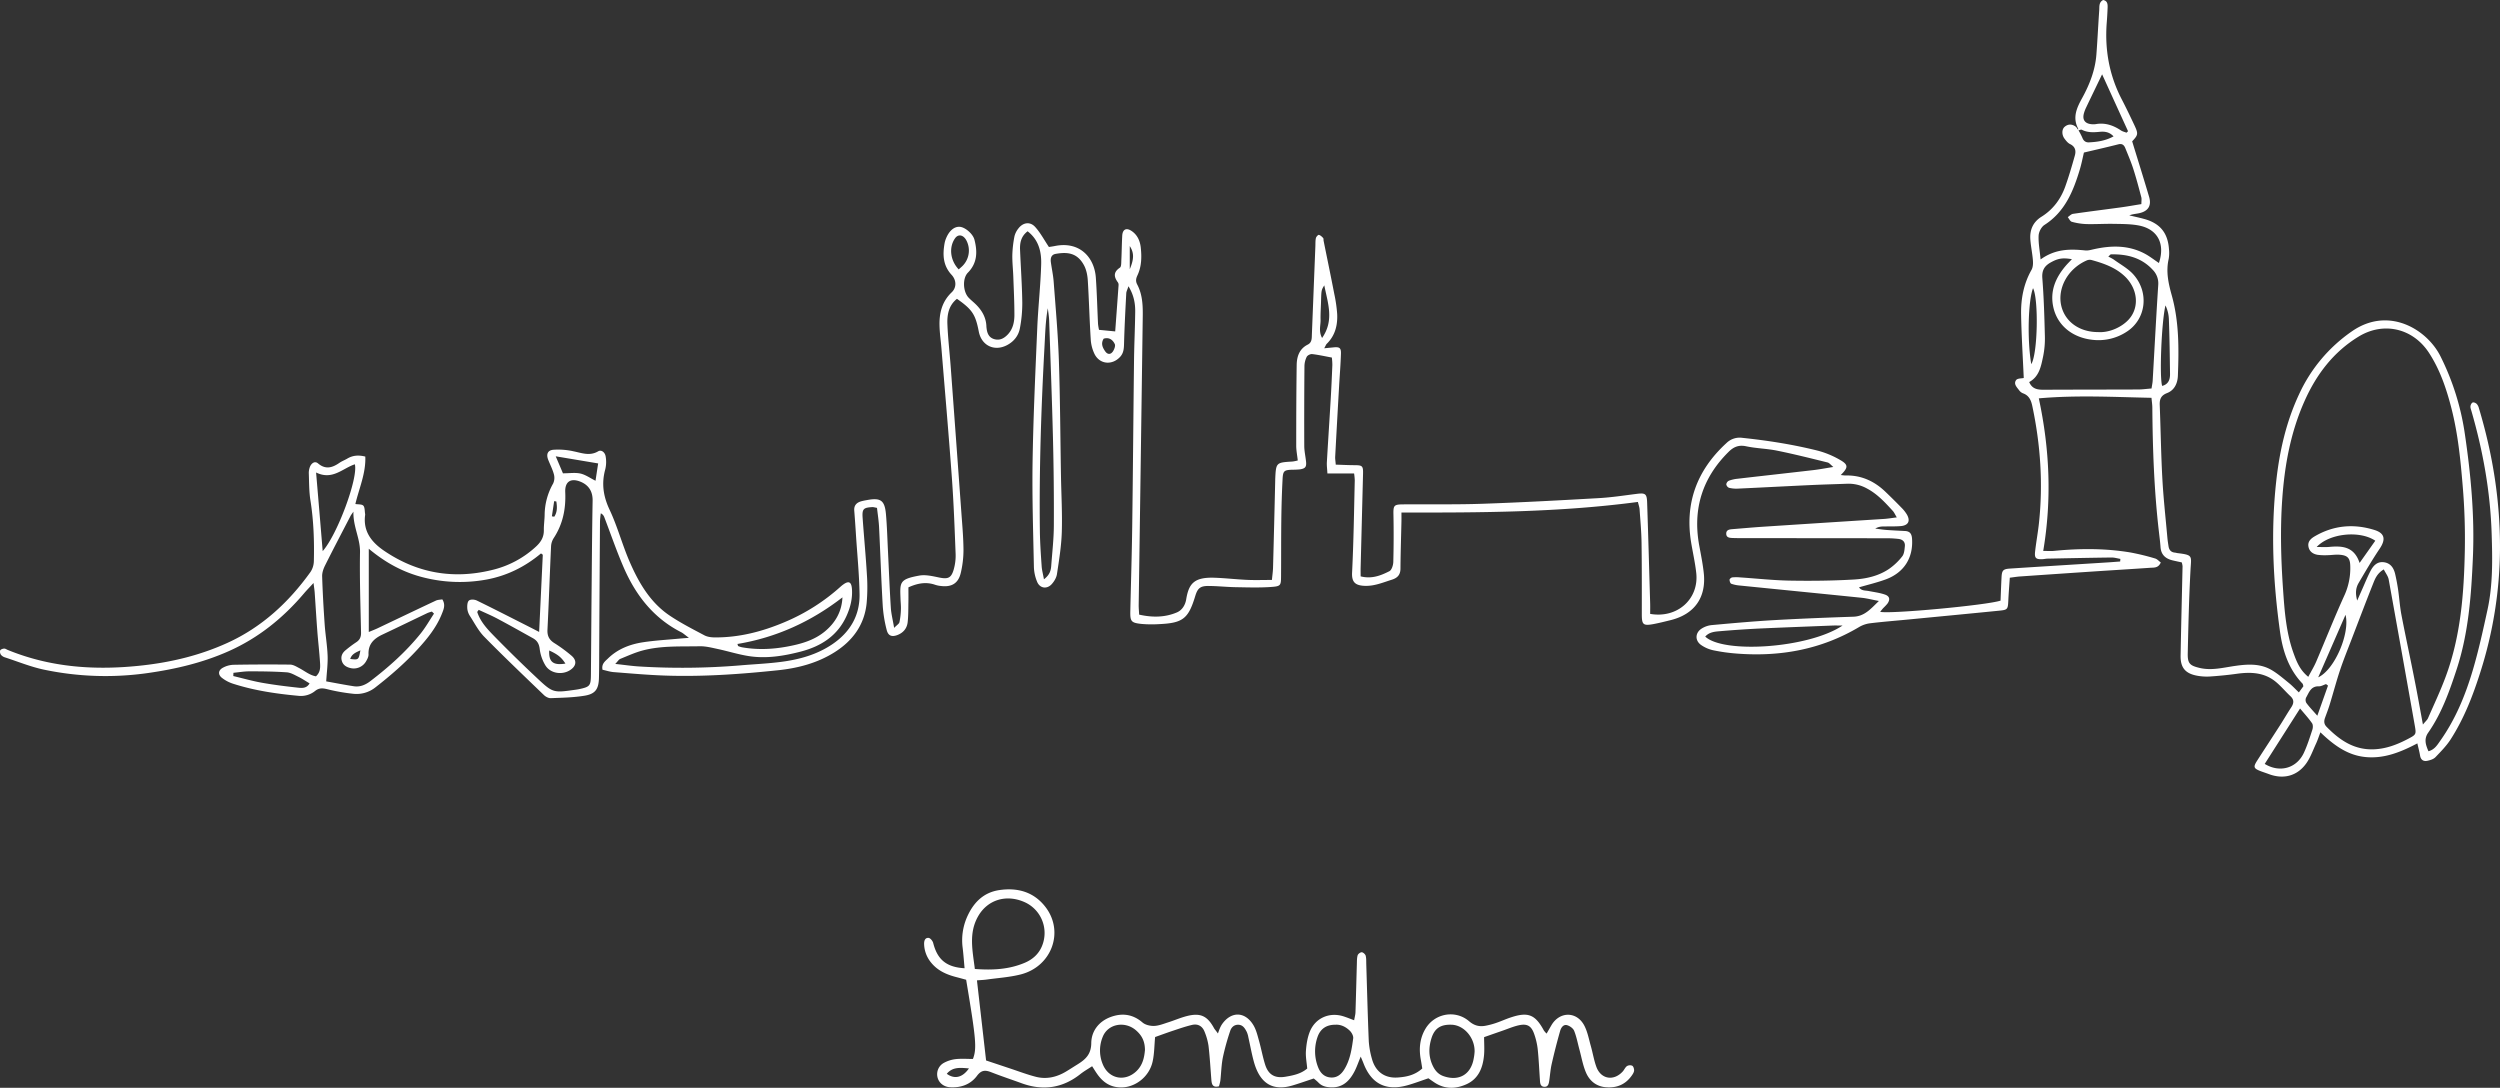 <?xml version="1.0" encoding="UTF-8"?> <svg xmlns="http://www.w3.org/2000/svg" width="524" height="228" fill="none" viewBox="0 0 524 228"><rect x="0" y="0" width="524" height="228" fill="#333333" stroke="none"/> <g fill="#fff" clip-path="url(#a)"> <path d="M435.552 27.349c0-.138.07-.303.017-.413-1.223-2.337-.255-4.378.853-6.39 1.568-2.854 2.734-5.85 2.983-9.127.234-3.091.378-6.171.594-9.255.053-.785-.107-1.692.822-2.162.917.175.958.882.936 1.577a76.319 76.319 0 0 1-.194 3.298c-.411 5.607.551 10.935 3.156 15.946.917 1.764 1.774 3.562 2.623 5.359.88 1.87.823 2.094-.44 3.442 1.203 3.935 2.414 7.782 3.553 11.648.549 1.87-.226 3.037-2.167 3.432-.652.132-1.324.173-1.99.437 1.053.252 2.113.474 3.156.76 3.289.912 4.934 2.924 5.162 6.337.077.687.055 1.381-.066 2.061-.604 2.643-.045 5.116.668 7.674 1.523 5.483 1.484 11.131 1.266 16.775-.061 1.6-.725 3.04-2.261 3.636-1.289.499-1.591 1.288-1.544 2.517.206 5.153.267 10.306.551 15.447.224 4.112.685 8.212 1.049 12.317.055.619.152 1.225.246 1.835.117.765.52 1.249 1.33 1.327.206.019.412.089.607.112 3.244.387 2.827.591 2.672 3.467-.312 5.827-.454 11.664-.581 17.5-.048 2.15.411 2.597 2.499 3.092 2.486.591 4.908-.062 7.338-.413 2.687-.387 5.359-.569 7.795.885 1.279.762 2.424 1.758 3.588 2.7.684.552 1.285 1.208 2.07 1.956l.952-1.295c-.095-.292-.101-.455-.183-.542-2.942-3.067-4.178-6.93-4.729-10.97-1.453-10.438-1.944-20.911-.787-31.431.695-6.333 2.083-12.457 4.784-18.234a32.442 32.442 0 0 1 11.081-13.209c7.651-5.316 15.692-.455 18.551 5.211a53.398 53.398 0 0 1 5.14 16.428c1.25 8.503 2.039 17.074 1.671 25.667-.341 7.948-.904 15.915-3.415 23.564-1.517 4.63-3.145 9.22-5.961 13.26-.928 1.329-.521 2.552.059 3.885 1.271-.329 1.85-1.309 2.455-2.172 3.217-4.525 5.3-9.61 6.856-14.884 1.219-4.135 2.14-8.363 3.059-12.574 1.147-5.262 1.044-10.574.876-15.954-.276-8.799-1.807-17.314-4.237-25.716-.095-.328-.239-.678-.206-.998.033-.32.234-.705.465-.795.23-.091.645.1.853.3.223.257.379.564.454.895 2.911 9.661 4.48 19.541 4.416 29.633a86.602 86.602 0 0 1-4.126 25.724c-1.562 4.926-3.419 9.702-6.215 14.053-.875 1.363-2.055 2.552-3.178 3.725-.388.412-1.05.618-1.626.75-.857.207-1.451-.138-1.61-1.102-.129-.788-.343-1.561-.565-2.534-3.52 1.855-6.93 3.212-10.748 2.876-3.817-.336-6.712-2.449-9.57-5.195-.38.994-.6 1.693-.908 2.354-.662 1.421-1.186 2.952-2.091 4.203-1.908 2.639-4.79 3.346-7.837 2.191-.514-.193-1.028-.36-1.55-.55-1.644-.618-1.749-.897-.834-2.323 1.554-2.422 3.135-4.823 4.689-7.245.822-1.27 1.566-2.577 2.399-3.836.565-.856.676-1.589-.15-2.362-1.001-.934-1.885-2-2.919-2.886-2.441-2.107-5.331-2.23-8.349-1.81-1.828.256-3.67.433-5.509.561-.89.06-1.784.014-2.663-.138-2.561-.435-3.628-1.676-3.583-4.23.111-6.248.275-12.493.411-18.741a4.427 4.427 0 0 0-.171-.804c-.585-.125-1.233-.259-1.879-.412-1.48-.344-2.448-1.148-2.567-2.781-.085-1.164-.237-2.323-.37-3.483-.979-8.542-1.279-17.12-1.349-25.714 0-.66-.109-1.32-.177-2.105-7.886-.162-15.585-.593-23.617.112 2.288 10.679 2.734 21.231.925 31.98.956 0 1.62.056 2.274-.01 5.345-.526 10.678-.553 15.984.329 1.75.326 3.481.747 5.185 1.262.454.128.822.567 1.198.839-.512 1.199-1.422 1.059-2.21 1.113-4.031.278-8.067.519-12.098.787-5.06.337-10.117.68-15.172 1.031-.666.047-1.328.159-2.167.264-.111 1.676-.24 3.234-.312 4.796-.083 1.785-.14 1.938-1.797 2.103-6.472.647-12.952 1.261-19.423 1.886-2.593.249-5.189.451-7.771.769a6.037 6.037 0 0 0-2.295.793c-7.941 4.716-16.557 6.264-25.656 5.551a37.718 37.718 0 0 1-4.872-.682 7.06 7.06 0 0 1-2.603-1.132c-1.299-.936-1.217-2.558.132-3.417a4.88 4.88 0 0 1 2.09-.734c4.293-.39 8.59-.777 12.892-1.031 5.607-.319 11.221-.542 16.833-.729 2.313-.079 3.575-1.577 5.345-3.298-1.517-.287-2.559-.563-3.62-.67-8.515-.872-17.034-1.709-25.551-2.569a6.937 6.937 0 0 1-1.773-.369c-.205-.08-.363-.554-.357-.845 0-.175.349-.459.567-.488a8.395 8.395 0 0 1 1.632 0c3.495.231 6.968.618 10.456.676 4.445.078 8.904.029 13.34-.227 2.582-.146 5.187-.719 7.401-2.205a12.739 12.739 0 0 0 2.8-2.655c.411-.526.473-1.396.547-2.125.091-.897-.456-1.423-1.318-1.526a20.96 20.96 0 0 0-2.467-.14c-9.867-.015-19.735-.023-29.603-.023-.892 0-1.783 0-2.673-.031-.616-.024-1.361-.045-1.379-.882-.019-.837.672-.923 1.316-.975 2.185-.175 4.368-.375 6.555-.517 8.409-.55 16.818-1.092 25.229-1.626.802-.054 1.6-.192 2.648-.32-.362-.598-.536-1.03-.822-1.344-1.618-1.77-3.232-3.541-5.395-4.693a7.955 7.955 0 0 0-4.13-1.021c-2.532.099-5.067.161-7.606.279-5.14.239-10.265.513-15.398.75a6.245 6.245 0 0 1-1.817-.175.976.976 0 0 1-.57-.73 1 1 0 0 1 .537-.75 7.31 7.31 0 0 1 1.786-.412c5.308-.619 10.618-1.198 15.926-1.816 1.287-.15 2.564-.398 4.188-.656-.547-.443-.837-.857-1.205-.946-3.515-.868-7.03-1.754-10.579-2.474-2.14-.436-4.366-.463-6.502-.92-1.554-.333-2.632.145-3.67 1.176-5.482 5.434-7.538 11.948-6.167 19.543.36 1.956.762 3.916.97 5.887.526 4.969-1.825 8.57-6.969 9.842-1.195.295-2.391.596-3.602.825-2.132.387-2.417.119-2.42-2.022 0-5.015.017-10.03-.055-15.048-.033-2.331-.251-4.662-.411-6.989-.033-.466-.206-.92-.354-1.544-16.43 2.183-32.899 2.257-49.559 2.212 0 .781.01 1.306 0 1.832-.07 3.298-.185 6.596-.206 9.894 0 1.334-.629 1.991-1.817 2.364-1.889.59-3.7 1.387-5.769 1.28-1.899-.097-2.654-.777-2.555-2.774.319-6.448.411-12.908.561-19.361a13.16 13.16 0 0 0-.137-1.416h-5.594c-.05-.942-.154-1.662-.115-2.373.252-4.388.546-8.775.803-13.165.142-2.4.249-4.8.346-7.204a13.028 13.028 0 0 0-.105-1.554c-1.462-.27-2.786-.571-4.128-.726-.366-.043-.977.258-1.137.573a4.561 4.561 0 0 0-.477 1.958c-.048 5.563-.061 11.128-.039 16.696 0 1.09.255 2.18.37 3.27.121 1.14-.132 1.49-1.273 1.663-.546.056-1.095.081-1.644.076-1.645.066-1.906.229-1.996 1.903a208.445 208.445 0 0 0-.268 8.657c-.051 3.916-.024 7.833-.053 11.749-.014 1.884-.051 2.109-1.875 2.251-2.512.194-5.049.105-7.574.062-1.916-.031-3.827-.243-5.741-.256-1.75-.014-2.299.476-2.8 2.127-1.439 4.741-2.591 5.648-7.57 5.871-1.228.079-2.46.065-3.686-.041-2.193-.235-2.397-.522-2.348-2.725.13-5.908.319-11.813.399-17.727.154-11.609.239-23.22.378-34.835.042-3.366.206-6.73.247-10.1.025-1.793-.279-3.533-1.416-5.394-.206.676-.436 1.07-.459 1.471-.183 3.504-.368 6.99-.462 10.486-.029 1.064-.064 2.024-.835 2.86-1.645 1.772-4.214 1.582-5.327-.554a8.067 8.067 0 0 1-.822-3.135c-.261-4.112-.36-8.234-.617-12.349-.067-1.067-.287-2.22-.783-3.147-1.418-2.655-3.495-2.847-5.962-2.412-.929.165-1.108.928-.993 1.756.189 1.36.483 2.71.586 4.075.411 5.477.905 10.954 1.09 16.44.271 8.102.302 16.21.442 24.323.068 3.917.294 7.833.17 11.75-.094 2.933-.573 5.862-1.013 8.772-.113.757-.59 1.556-1.12 2.13-.993 1.073-2.445.861-3.02-.475a8.69 8.69 0 0 1-.695-3.178c-.15-7.42-.393-14.841-.272-22.245.152-9.276.582-18.539.977-27.804.189-4.459.695-8.905.822-13.363.076-2.601-.512-5.13-2.845-6.92-1.419 1.09-1.645 2.474-1.581 3.944.152 3.638.411 7.272.465 10.912a27.781 27.781 0 0 1-.504 5.497c-.286 1.517-1.234 2.733-2.65 3.49-2.673 1.426-5.386.136-5.962-2.82-.693-3.597-1.363-4.615-4.574-6.868-1.727 1.369-2.085 3.325-2.004 5.324.119 2.948.468 5.887.686 8.83.755 10.206 1.502 20.412 2.239 30.618.187 2.603.426 5.209.446 7.816a21.015 21.015 0 0 1-.571 4.877c-.51 2.173-1.916 3.001-4.137 2.729a5.633 5.633 0 0 1-1.206-.243c-1.861-.653-3.633-.375-5.629.528 0 .929.016 1.939 0 2.947-.029 1.443 0 2.886-.152 4.312-.136 1.326-.913 2.268-2.188 2.746-1.143.423-1.901.157-2.208-1.053a27.143 27.143 0 0 1-.834-5.089c-.321-5.485-.496-10.981-.767-16.468-.068-1.352-.284-2.696-.434-4.054-.477-.083-.74-.177-.997-.163-1.85.107-2.146.39-2.017 2.255.28 3.974.664 7.942.897 11.918a37.998 37.998 0 0 1-.056 5.959c-.456 4.564-2.946 7.911-6.729 10.294-3.601 2.267-7.631 3.327-11.825 3.768-7.842.824-15.702 1.385-23.592 1.121-3.626-.119-7.245-.445-10.865-.727-.798-.062-1.581-.328-2.348-.495-.252-1.237.547-1.779 1.154-2.371 2.041-1.993 4.603-2.972 7.343-3.392 2.5-.382 5.037-.518 7.557-.759.51-.049 1.028-.084 2.056-.169-.822-.6-1.194-.958-1.634-1.183-5.773-2.941-9.506-7.736-12.027-13.538-1.501-3.457-2.722-7.033-4.072-10.554a1.464 1.464 0 0 0-.286-.486 1.46 1.46 0 0 0-.45-.338 16.583 16.583 0 0 0-.171 1.694c-.064 8.932-.119 17.864-.164 26.796-.013 1.991 0 3.985-.054 5.978-.051 2.329-.719 3.378-2.973 3.753-2.343.392-4.751.429-7.135.524-.471.018-1.065-.303-1.425-.649-4.196-4.038-8.414-8.054-12.493-12.205-1.234-1.247-2.056-2.886-3.022-4.378a3.416 3.416 0 0 1-.547-1.538c-.037-.571-.012-1.368.333-1.68.345-.311 1.192-.245 1.66-.018 3.808 1.855 7.581 3.797 11.364 5.711.462.235.923.477 1.7.876l.767-16.182-.375-.277c-3.369 2.826-7.195 4.706-11.45 5.483-4.328.791-8.773.65-13.042-.412-4.254-1.037-8.01-3.048-11.606-6.05v17.449c.806-.338 1.33-.536 1.836-.775 4.075-1.936 8.143-3.888 12.228-5.805.401-.187.892-.179 1.347-.261.72 1.125.284 2.09-.089 3.03-1.136 2.852-3.03 5.184-5.077 7.42-2.694 2.935-5.683 5.53-8.826 7.973a6.328 6.328 0 0 1-4.8 1.354c-1.77-.19-3.525-.5-5.253-.927-1.005-.258-1.768-.341-2.646.373a4.721 4.721 0 0 1-3.476.995c-4.644-.426-9.251-1.105-13.704-2.539a7.505 7.505 0 0 1-2.333-1.237c-.878-.701-.759-1.612.253-2.133a5.044 5.044 0 0 1 2.136-.594c3.974-.073 7.949-.085 11.923-.037.617 0 1.267.396 1.85.703 1.19.618 2.25 1.527 3.557 1.754.937-.843.919-1.855.861-2.787-.138-2.267-.41-4.51-.58-6.767-.205-2.68-.36-5.345-.546-8.016-.037-.526-.126-1.047-.243-1.995-.822.898-1.425 1.506-1.974 2.154-4.403 5.194-9.584 9.372-15.83 12.149-5.418 2.413-11.121 3.751-16.978 4.58a62.723 62.723 0 0 1-21.662-.707c-2.794-.582-5.479-1.689-8.207-2.575a1.767 1.767 0 0 1-.86-.548c-.172-.235-.277-.678-.166-.913.111-.235.525-.365.823-.392.242-.021.503.179.756.282 9.114 3.735 18.57 4.329 28.249 3.245 6.167-.689 12.117-2.134 17.776-4.708 7.229-3.288 12.855-8.484 17.44-14.88.443-.674.687-1.46.703-2.267.103-4.261-.047-8.509-.72-12.737-.287-1.822-.27-3.696-.335-5.547a3.495 3.495 0 0 1 .282-1.597c.323-.658.975-1.177 1.663-.594 1.585 1.342 3.006.885 4.482-.136.504-.346 1.096-.563 1.626-.878 1.12-.666 2.296-.798 3.785-.429.142 3.486-1.302 6.648-2.083 9.944.576.101 1.355.012 1.676.354.32.342.265 1.144.37 1.742.009.068.009.138 0 .206-.459 3.467 1.387 5.739 4.008 7.518 6.906 4.685 14.443 5.992 22.536 4.023a20.441 20.441 0 0 0 9.321-4.968c1.01-.946 1.616-1.972 1.594-3.394-.017-1.097.158-2.194.168-3.298.037-2.274.648-4.5 1.776-6.473a2.835 2.835 0 0 0 .171-1.908c-.276-1.05-.794-2.035-1.194-3.053-.453-1.15-.155-2.006 1.069-2.119 1.419-.098 2.846.01 4.235.324 1.741.354 3.396 1.043 5.16 0 .645-.386 1.439.175 1.576 1.115.149.88.12 1.78-.084 2.648-.822 2.975-.428 5.661.903 8.484 1.659 3.521 2.658 7.349 4.214 10.925 1.9 4.364 4.286 8.492 8.347 11.236 2.314 1.564 4.827 2.842 7.302 4.157.629.334 1.439.437 2.179.442 5.076.035 9.892-1.208 14.539-3.16a41.562 41.562 0 0 0 11.907-7.545c.154-.135.315-.262.483-.381 1.133-.824 1.706-.573 1.821.876.157 1.956-.294 3.811-1.081 5.599-1.875 4.252-5.372 6.472-9.662 7.587-3.581.927-7.261 1.525-10.962.925-2.152-.344-4.251-1.01-6.387-1.467-1.258-.27-2.547-.606-3.816-.579-3.965.08-7.974-.151-11.86.859-1.644.427-3.203 1.142-4.777 1.783-.319.13-.533.518-1.061 1.06 1.945.206 3.54.451 5.139.54 6.979.42 13.979.344 20.947-.227 2.934-.256 5.884-.373 8.799-.761 3.754-.498 7.378-1.5 10.581-3.658 3.733-2.515 5.822-6.019 5.742-10.539-.072-4.123-.481-8.223-.749-12.335a314.907 314.907 0 0 0-.361-5.137c-.091-1.084.458-1.671 1.418-1.96.397-.106.799-.192 1.205-.257 2.913-.555 3.768.028 4.023 2.997.226 2.597.294 5.208.424 7.816.193 3.916.343 7.82.59 11.724.08 1.28.411 2.542.694 4.244.58-.6 1.028-.851 1.113-1.191.183-.871.286-1.757.308-2.647.033-.752-.058-1.509-.084-2.267-.117-3.426-.28-4.092 3.924-4.854 1.343-.244 2.837.127 4.225.412 1.729.346 2.442.142 2.962-1.55.336-1.115.485-2.277.44-3.44-.205-5.285-.396-10.573-.779-15.847-.66-9.11-1.457-18.213-2.202-27.318-.123-1.504-.343-3.007-.39-4.514-.089-2.692.485-5.153 2.551-7.122 1.028-.973 1.028-2.533-.033-3.67-1.793-1.944-1.881-4.175-1.47-6.555.073-.405.193-.8.358-1.177.662-1.554 1.71-2.404 2.831-2.325 1.12.078 2.769 1.47 3.084 2.72.639 2.5.616 4.867-1.38 6.893-1.174 1.19-1.028 4.005.16 5.244.518.544 1.125 1.002 1.645 1.54 1.186 1.212 1.98 2.622 2.072 4.361 0 .206.029.413.056.619.136 1.016.514 1.855 1.595 2.168 1.118.32 1.99-.123 2.759-.9 1.141-1.159 1.464-2.645 1.464-4.164 0-2.68-.134-5.36-.231-8.04-.055-1.51-.23-3.019-.205-4.534.041-1.3.188-2.596.44-3.873a4.232 4.232 0 0 1 .804-1.649c.958-1.294 2.45-1.552 3.527-.377 1.078 1.175 1.851 2.647 2.901 4.221.206-.035.732-.103 1.246-.206 5.164-1.047 8.291 2.336 8.591 6.658.224 3.22.3 6.45.457 9.675.045.416.114.829.205 1.237l3.394.33c.241-3.27.479-6.466.705-9.665a.963.963 0 0 0-.127-.594c-.87-1.175-.991-2.168.411-3.108.311-.206.272-1.02.298-1.56.085-1.715.091-3.435.189-5.154.076-1.3.835-1.702 1.914-1 1.234.804 1.809 2.074 1.964 3.474.22 1.991.185 3.999-.693 5.86-.321.684-.411 1.237-.039 1.931 1.093 2.076 1.184 4.362 1.153 6.627-.274 20.2-.558 40.396-.853 60.586 0 .604.06 1.208.099 1.965 2.75.618 5.373.604 7.894-.458 1.106-.464 1.77-1.544 1.967-2.748.549-3.349 1.686-4.693 6.05-4.524 2.262.087 4.507.346 6.764.447 1.645.072 3.275.013 5.152.013.092-.959.206-1.742.234-2.53.165-6.109.317-12.219.457-18.33v-.206c.162-3.548.162-3.543 3.622-3.752.373-.05.743-.126 1.106-.224-.119-1.087-.325-2.095-.325-3.105 0-5.629.015-11.26.097-16.89.025-1.778.547-3.396 2.315-4.287.912-.457.838-1.33.871-2.148.246-6.183.49-12.362.734-18.534.021-.55-.012-1.113.109-1.65.062-.271.459-.706.617-.671.335.078.645.381.898.653.115.122.062.396.101.596.746 3.696 1.513 7.387 2.229 11.09.307 1.406.513 2.834.616 4.27.109 2.336-.427 4.502-2.179 6.217-.175.173-.255.441-.538.944l2.018-.194c1.176-.111 1.526.122 1.489 1.315-.072 2.268-.257 4.525-.387 6.788-.283 4.939-.558 9.877-.822 14.814-.025.466.064.94.119 1.668 1.328.04 2.603.107 3.879.113 1.723 0 1.882.146 1.838 1.855l-.501 19.572c-.017.599 0 1.201 0 1.875 2.298.594 4.218-.163 6.023-1.08.488-.247.802-1.261.823-1.931.086-3.298.096-6.596.03-9.894-.037-1.927.066-2.166 1.982-2.183 5.551-.045 11.102.064 16.652-.126 8.145-.28 16.286-.721 24.423-1.185 2.66-.15 5.308-.561 7.958-.894 1.748-.221 2.095-.031 2.155 1.754.24 7.07.433 14.14.637 21.21.021.742 0 1.486 0 2.195 5.682.996 10.254-3.11 9.662-8.562-.23-2.113-.703-4.197-1.056-6.295-1.398-8.346 1.196-15.27 7.376-20.94a3.954 3.954 0 0 1 3.347-1.101c5.318.558 10.593 1.383 15.778 2.68a18.768 18.768 0 0 1 4.712 1.956c1.756 1.003 1.716 1.589.127 3.16.411.037.732.098 1.049.092 3.269-.07 5.997 1.189 8.32 3.418a135.326 135.326 0 0 1 3.359 3.333c.439.431.823.916 1.143 1.443.765 1.346.292 2.267-1.258 2.411-1.234.105-2.467.052-3.701.087a3.141 3.141 0 0 0-1.683.439c.783.097 1.566.229 2.353.286 1.296.099 2.597.153 3.906.223 1.006.056 1.384.594 1.454 1.595.284 4.038-1.69 7.176-5.612 8.585-1.762.635-3.594 1.072-5.5 1.627.527.764 1.326.633 2.025.771 1.137.224 2.305.367 3.394.738 1.028.35 1.154 1.063.512 1.941-.267.312-.551.61-.849.893-.218.239-.411.499-.651.787 1.969.509 22.408-1.391 25.235-2.346.063-1.564.119-3.199.205-4.833.072-1.515.311-1.791 1.809-1.888 6.838-.443 13.675-.862 20.513-1.293.847-.053 1.696-.125 2.543-.187l.043-.546c-.616-.101-1.233-.297-1.85-.291-4.451.054-8.9.146-13.35.235-.412 0-.823.111-1.234.122-1.279.03-1.585-.256-1.439-1.59.22-1.976.588-3.939.802-5.918.896-8.267.337-16.459-1.382-24.582-.25-1.191-.674-2.228-1.953-2.68a1.822 1.822 0 0 1-.797-.618c-.481-.645-1.246-1.358-.636-2.168.286-.377 1.146-.322 1.588-.425-.194-4.434-.477-8.884-.554-13.336-.057-3.255.529-6.415 2.176-9.319.306-.538.351-1.303.302-1.948-.109-1.443-.411-2.855-.533-4.291-.181-2.062.492-3.766 2.334-4.914 2.419-1.51 4.039-3.698 4.985-6.353.757-2.125 1.39-4.298 2-6.47.278-.994.095-1.874-1.009-2.402-.467-.222-.843-.707-1.166-1.142-.594-.806-.575-1.943.021-2.463.713-.618 1.511-.618 2.261-.099.259.176.411.511.617.77.316.512.597 1.046.841 1.597.255.667.695 1.014 1.381.98 1.762-.084 3.495-.34 5.164-1.255-.855-.921-1.837-1.055-2.878-.956-1.297.124-2.572.196-3.787-.443-.195-.06-.52.113-.781.163zm72.293 124.513c.581-.711.908-.975 1.056-1.315 1.263-2.886 2.613-5.732 3.701-8.678 3.186-8.55 3.846-17.51 4.025-26.526.083-4.46-.063-8.92-.436-13.365-.46-5.565-.999-11.08-2.395-16.49-1.048-4.063-2.382-8.022-4.701-11.564-3.382-5.153-9.519-6.548-14.71-3.386-5.281 3.22-8.84 7.907-11.325 13.464-2.932 6.534-4.196 13.46-4.698 20.563-.446 6.32-.273 12.637.163 18.943.312 4.516.639 9.059 2.193 13.373.642 1.781 1.335 3.566 3.096 4.982.597-1.132 1.197-2.105 1.645-3.141 1.996-4.663 3.863-9.385 5.962-14.002a13.712 13.712 0 0 0 1.198-5.978c-.022-1.773-.54-2.35-2.294-2.473-.822-.056-1.645.084-2.467.098-.679.034-1.36.011-2.035-.07-1.028-.158-1.824-.715-1.984-1.801-.154-1.031.567-1.649 1.361-2.105 3.959-2.302 8.159-2.657 12.477-1.311 2.191.683 2.407 1.977 1.11 3.917-1.565 2.327-2.983 4.753-4.404 7.173-.582.991-.758 2.102-.314 3.71.411-.932.645-1.47.886-2.008.617-1.374 1.176-2.778 1.862-4.122.584-1.138 1.413-2.109 2.878-1.9 1.419.206 2.056 1.251 2.346 2.529.243 1.067.446 2.147.605 3.232.254 1.764.365 3.555.701 5.303.865 4.51 1.85 8.998 2.732 13.503.598 2.983 1.118 5.953 1.766 9.445zm-8.207-32.516c-1.439.87-1.838 2.003-2.262 3.061-1.543 3.881-3.022 7.791-4.522 11.695-.808 2.113-1.665 4.209-2.379 6.353-.797 2.401-1.439 4.85-2.185 7.272-.282.917-.633 1.812-.958 2.715-.251.694-.253 1.309.316 1.892 2.77 2.832 5.845 4.931 10.059 4.716 2.535-.13 4.797-1.014 6.99-2.166 1.75-.919 1.768-.946 1.439-2.83a8730.545 8730.545 0 0 0-5.464-30.581c-.119-.684-.613-1.303-1.034-2.127zm-399.299 8.48l-.315.439c.617 1.931 1.962 3.428 3.323 4.827a283.035 283.035 0 0 0 9.09 8.915c3.469 3.263 3.508 3.22 8.193 2.56.271-.037.543-.078.81-.136 2.214-.48 2.397-.698 2.417-3.042.056-6.184.093-12.368.15-18.535.054-5.977.101-11.945.206-17.914.031-1.888-.779-3.261-2.553-3.978-2.056-.825-3.29 0-3.185 2.22.15 3.452-.495 6.678-2.421 9.607a3.564 3.564 0 0 0-.551 1.707c-.27 5.827-.461 11.66-.753 17.487-.068 1.34.385 2.165 1.511 2.853a30.616 30.616 0 0 1 3.472 2.552c1.254 1.031 1.1 2.243-.316 3.112-1.669 1.031-4.079.639-5.101-1.03a8.694 8.694 0 0 1-1.19-3.428c-.127-1.099-.541-1.787-1.439-2.282-2.448-1.358-4.887-2.737-7.36-4.05-1.291-.693-2.654-1.262-3.988-1.884zm333.935-73.502c-1.99-.344-2.959-.142-4.431.676-1.334.74-1.899 1.68-1.77 3.325.313 4.034.434 8.086.533 12.132a18.658 18.658 0 0 1-.376 4.296c-.434 2.051-.823 4.199-2.911 5.324.616 1.474 1.774 1.623 3.083 1.614 6.569-.037 13.137-.027 19.707-.055.933 0 1.867-.136 2.85-.207.1-.647.205-1.109.238-1.574.389-6.712.732-13.425 1.17-20.135a4.043 4.043 0 0 0-1.154-3.166c-2.36-2.562-5.413-3.314-8.751-3.24-.144 0-.282.231-.563.474.381.17.75.366 1.106.586 1.424 1.045 3.061 1.908 4.202 3.209 3.289 3.751 2.596 9.257-1.343 11.875a10.733 10.733 0 0 1-7.228 1.772c-4.29-.449-7.43-3.06-8.26-6.845-.742-3.374.471-6.184 2.621-8.698.386-.446.804-.858 1.277-1.363zm14.557-11.543c0-.647.086-1.07-.015-1.443-.526-1.985-1.048-3.974-1.675-5.928-.481-1.494-1.104-2.943-1.694-4.4-.255-.619-.66-.963-1.439-.763-2.366.604-4.749 1.142-7.218 1.727-.261 1.097-.491 2.307-.841 3.482-1.375 4.594-3.123 8.937-7.44 11.695-.635.412-1.174 1.443-1.213 2.208-.076 1.527.226 3.07.411 5.017 3.096-2.233 6.197-2.214 9.365-1.884.588.062 1.212-.128 1.809-.26 3.626-.804 7.195-.872 10.593.899 1.059.552 2.009 1.31 3.035 1.993 1.369-4.1-.315-7.171-4.367-7.89-1.671-.297-3.406-.285-5.113-.314-1.916-.035-3.834.097-5.756.045a13.012 13.012 0 0 1-3.026-.48c-.346-.093-.568-.637-.845-.975.36-.237.699-.618 1.087-.686 3.316-.482 6.641-.893 9.961-1.348 1.412-.19 2.818-.445 4.381-.695zM90.964 128.622l-.433-.433c-.309.074-.612.17-.907.288-3.141 1.497-6.268 3.024-9.415 4.504-1.789.839-3.055 1.973-2.967 4.172.02.501-.278 1.06-.55 1.519-.321.533-.8.951-1.37 1.197a2.954 2.954 0 0 1-1.81.172c-.918-.206-1.67-.654-1.9-1.649-.206-.905.188-1.606.877-2.152a24.399 24.399 0 0 1 2.136-1.6c.787-.492 1.069-1.123 1.05-2.048-.115-5.628-.312-11.257-.215-16.88.049-2.863-1.468-5.306-1.382-8.47-.372.545-.502.699-.592.874-1.79 3.457-3.602 6.905-5.345 10.389-.352.701-.644 1.542-.617 2.307.103 3.359.296 6.717.529 10.071.152 2.189.534 4.365.616 6.554.066 1.689-.172 3.387-.294 5.38 1.894.338 3.82.72 5.757 1.017 1.284.206 2.423-.256 3.445-1.031 3.877-2.95 7.498-6.184 10.563-9.981 1.063-1.315 1.891-2.799 2.825-4.2zm348.792-59.018c2.35.167 4.971-1.03 6.435-2.65 2.321-2.569 1.889-6.564-.989-9.18-1.926-1.751-4.317-2.584-6.765-3.262a1.616 1.616 0 0 0-.993.045c-4.141 1.779-6.25 5.978-5.393 9.57.8 3.346 3.847 5.485 7.705 5.477zm-220.945 51.814c1.233-.94 1.453-1.856 1.525-2.812.206-2.803.535-5.607.549-8.412.03-6.109-.031-12.22-.183-18.33-.205-8.235-.516-16.468-.799-24.7-.029-.854-.183-1.703-.28-2.554-.481 2.613-.541 5.194-.681 7.769-.703 12.96-1.149 25.928-.984 38.91.031 2.473.205 4.947.374 7.401.051.792.269 1.573.479 2.728zm-151.176-5.902c3.084-3.477 7.477-15.373 6.74-18.2-2.567.838-4.694 3.411-8.123 1.718.487 5.72.933 11.036 1.383 16.482zm318.559 15.596c-.966 0-1.504-.019-2.043 0-5.061.206-10.125.389-15.186.618a233.84 233.84 0 0 0-8.4.563c-1.106.096-2.299.162-3.148 1.135 3.834 3.622 21.64 2.466 28.784-2.316h-.007zm-209.616-5.906c-6.578 5.095-13.866 8.414-22.011 9.77.113.334.119.427.154.439.247.105.503.189.765.25 3.135.56 6.276.447 9.387-.12 2.905-.529 5.756-1.298 8.089-3.254 2.153-1.814 3.477-4.108 3.616-7.085zm298.107 34.909c3.188 1.944 6.724.893 8.223-2.358.713-1.548 1.233-3.191 1.764-4.815.133-.412.156-1.03-.066-1.352-.714-1.031-1.565-1.954-2.514-3.092l-7.407 11.617zM440.601 15.577c-1.176 2.443-2.273 4.702-3.353 6.971-.211.43-.377.883-.495 1.348-.286 1.222.269 1.981 1.533 2.127.342.044.688.04 1.028-.012 1.943-.328 3.641.26 5.234 1.325.342.23.774.322 1.164.477l.325-.31c-1.793-3.924-3.579-7.851-5.436-11.926zM48.927 141.02l-.028.68c1.98.472 3.945 1.031 5.947 1.394 2.488.443 5.002.756 7.514 1.03.874.097 1.89.225 2.527-.888-.841-.499-1.573-.996-2.358-1.381-.786-.386-1.602-.878-2.432-.936-2.59-.175-5.193-.206-7.792-.206-1.116-.004-2.249.198-3.378.307zm445.643-23.028l3.29-4.655c-3.22-2.195-9.595-1.578-12.284 1.311 1.028 0 1.822.062 2.597-.012 2.752-.26 5.263-.095 6.397 3.356zm-41.377-37.103c1.287-.344 1.657-1.304 1.645-2.473-.05-3.77-.095-7.542-.235-11.31a7.34 7.34 0 0 0-.721-3.092c-.843 3.574-1.289 15.12-.689 16.873v.002zM125.375 97.134l-8.896-1.492c.629 1.48 1.096 2.572 1.515 3.564 1.386 0 2.584-.194 3.68.053 1.057.241 2.009.938 3.145 1.505.208-1.358.379-2.496.556-3.63zm360.522 44.836c3.474-1.618 6.706-9.292 5.721-13.105l-5.721 13.105zm-60.141-65.644c1.38-2.268 1.54-13.67.37-15.921-1.023 2.601-1.247 10.862-.37 15.92zM200.944 56.464c.304-.272.506-.441.695-.619a4.568 4.568 0 0 0 .923-5.44c-.633-1.201-1.713-1.41-2.383-.457-1.311 1.857-1.044 4.621.765 6.516zM487.949 143.7l-.412-.312c-.505.165-1.015.483-1.513.466-1.679-.053-2.055 1.307-2.672 2.377a1.24 1.24 0 0 0 .064 1.107c.616.847 1.363 1.609 2.294 2.679l2.239-6.317zM277.572 59.807c-.617.998-.617.998-.687 3.543-.037 1.237-.123 2.474-.094 3.71.029 1.163-.442 2.383.32 3.78 2.576-3.718 1.203-7.267.461-11.025v-.008zm-46.235 11.17c-.644 1.006-.243 1.876.327 2.68.501.702 1.174.694 1.644-.062.262-.413.521-1.111.35-1.476-.424-.9-1.192-1.476-2.321-1.134v-.008zm-112.823 68.109c-.863-1.333-1.603-1.914-3.396-2.745-.127 2.381.804 3.174 3.396 2.745zm118.285-82.655c.923-2.179.903-3.478 0-4.857v4.857zm-121.124 51.795l.504.07c.66-1.004.6-2.09.428-3.189l-.455-.066-.477 3.185zm-40.133 28.086c-1.028.46-1.822.796-2.134 1.804 1.758.218 1.758.218 2.134-1.804zM255.279 216.616c.171-.47.251-.736.364-.986.125-.316.28-.619.461-.907 1.928-2.803 4.868-2.764 6.623.176.582.975.852 2.152 1.166 3.265.465 1.649.763 3.345 1.279 4.975.676 2.144 2.056 2.915 4.249 2.546 1.62-.274 3.228-.585 4.572-1.723-.105-1.237-.355-2.474-.271-3.681.094-1.346.304-2.746.793-3.991 1.148-2.915 4.112-4.205 7.072-3.267.699.22 1.38.503 2.241.824.113-.657.263-1.166.28-1.68.111-3.361.189-6.727.288-10.1.018-.618 0-1.253.164-1.83.086-.293.572-.657.861-.645.29.012.732.412.823.715.152.583.107 1.22.127 1.837.167 5.359.3 10.706.522 16.057a17.46 17.46 0 0 0 .64 3.644c.721 2.752 2.658 4.193 5.435 3.999 1.781-.126 3.542-.458 5.14-1.888-.097-.59-.206-1.313-.339-2.035-.381-2.24-.142-4.411 1.046-6.357 1.949-3.194 6.268-3.947 9.105-1.515 1.067.916 2.124 1.177 3.384.959a15.65 15.65 0 0 0 2.37-.631c1.028-.352 2.038-.824 3.084-1.156 3.553-1.169 5.041-.551 6.844 2.78.169.231.359.445.567.641.37-.643.685-1.199 1.008-1.752 1.72-2.935 5.312-2.951 6.897.081.684 1.309.954 2.842 1.365 4.287.411 1.445.645 2.954 1.161 4.36.958 2.605 3.658 3.034 5.537.95.316-.355.507-.858.88-1.115a1.23 1.23 0 0 1 1.104-.074c.252.158.411.682.384 1.03-.035.377-.294.761-.53 1.089-1.314 1.83-3.125 2.57-5.346 2.393-2.055-.165-3.472-1.338-4.228-3.131-.633-1.501-.915-3.152-1.345-4.741-.36-1.322-.604-2.68-1.108-3.945-.205-.526-.909-1.031-1.484-1.194-.804-.225-1.271.555-1.452 1.181a127.705 127.705 0 0 0-1.778 6.951c-.259 1.131-.337 2.306-.504 3.46-.092.619-.205 1.344-1.005 1.322-.945-.025-.915-.854-.962-1.536-.152-2.121-.236-4.25-.46-6.365a14.39 14.39 0 0 0-.749-3.197c-.586-1.665-1.451-2.177-3.17-1.806-1.194.258-2.335.759-3.495 1.159-1.287.445-2.569.896-3.821 1.335 0 1.316.102 2.61-.023 3.882-.253 2.572-1.159 4.856-3.686 5.996-2.235 1.006-4.51 1.064-6.661-.35-.454-.297-.894-.619-1.305-.903-1.478.501-2.878 1.03-4.317 1.443-4.523 1.306-7.644-.258-9.295-4.607-.111-.295-.242-.586-.573-1.379-.531 1.282-.823 2.15-1.234 2.962-1.048 2.077-2.493 3.597-5.074 3.479-1.001-.045-1.881-.27-2.588-1.031a10.272 10.272 0 0 0-.956-.824c-1.554.517-2.96 1.016-4.385 1.443-4.611 1.406-7.053-.86-8.18-5.027-.446-1.649-.75-3.348-1.128-5.022a4.866 4.866 0 0 0-.352-1.179c-.382-.731-.806-1.469-1.797-1.482-.9 0-1.439.592-1.667 1.307a49.073 49.073 0 0 0-1.53 5.522c-.32 1.608-.349 3.273-.532 4.91a8.647 8.647 0 0 1-.294 1.163c-1.425.358-1.525-.549-1.599-1.497-.183-2.327-.315-4.658-.586-6.975a12.562 12.562 0 0 0-.823-2.952c-.446-1.177-1.393-1.729-2.623-1.443-1.326.312-2.621.759-3.906 1.188-1.355.449-2.693.946-3.842 1.354-.173 1.818-.158 3.543-.531 5.18-.74 3.259-3.795 5.52-6.874 5.377-2.222-.103-3.684-1.249-4.85-2.974-.3-.441-.577-.897-.943-1.465-.901.595-1.729 1.061-2.467 1.649-3.762 2.974-7.874 3.543-12.335 1.91-2.118-.773-4.262-1.48-6.359-2.304-1.233-.482-2.056-.472-2.97.752-1.345 1.81-3.351 2.529-5.617 2.404-1.355-.077-2.395-.916-2.672-2.134a2.711 2.711 0 0 1 1.332-2.974 6.87 6.87 0 0 1 2.5-.792c1.21-.132 2.444-.033 3.601-.033.839-2.205.673-4.079-1.422-16.603-.617-.165-1.314-.363-2.019-.544-2.027-.517-3.896-1.319-5.269-2.983a6.361 6.361 0 0 1-1.523-3.949c-.017-.67.178-1.365.947-1.294.358.033.849.639.956 1.065.876 3.463 2.751 5.077 6.579 5.293-.134-1.442-.232-2.852-.399-4.254a12.151 12.151 0 0 1 .822-6.26c1.304-3.092 3.419-5.359 6.844-5.864 3.83-.573 7.269.371 9.716 3.578 3.941 5.172 1.279 12.436-5.208 14.095-2.306.589-4.728.738-7.094 1.07-.652.09-1.312.113-2.089.177.646 5.658 1.267 11.089 1.916 16.789 1.47.49 3.207 1.072 4.944 1.649 1.816.602 3.608 1.288 5.457 1.766 2.22.577 4.341.101 6.305-1.063.822-.489 1.626-1.017 2.442-1.522 1.661-1.03 2.878-2.098 2.899-4.47.024-2.49 1.55-4.535 4.041-5.463 2.408-.89 4.646-.618 6.696 1.142.594.513 1.622.746 2.438.72.997-.035 1.988-.448 2.965-.757 1.303-.412 2.565-.969 3.887-1.307 2.864-.731 4.317-.033 5.728 2.579.125.206.3.394.793 1.068zm-50.951-13.52c3.826.291 7.22.072 10.44-1.288 1.897-.802 3.289-2.163 3.887-4.242a7.104 7.104 0 0 0-.377-5.011 7.07 7.07 0 0 0-3.597-3.5c-3.784-1.649-7.647-.476-9.631 2.935-2.068 3.558-1.193 7.264-.722 11.106zm99.931 11.685c-2.262-.078-3.551.717-4.213 2.797-.641 2.016-.643 4.042.358 5.992.487.948 1.149 1.649 2.194 2.004 3.234 1.107 5.742-.371 6.303-3.768.093-.47.152-.946.177-1.424.035-2.897-2.221-5.506-4.819-5.601zm-64.275 5.374c0-1.831-.584-3.092-1.924-4.238-2.301-1.952-5.859-1.35-6.943 1.443a7.49 7.49 0 0 0 .066 5.812c1.297 3.02 4.7 3.61 7.064 1.293 1.254-1.233 1.597-2.81 1.727-4.306l.01-.004zm39.965-5.374c-1.92-.016-3.232.839-3.832 2.68a9.07 9.07 0 0 0 .158 6.231c.485 1.263 1.363 2.092 2.72 2.154 1.266.058 2.142-.664 2.8-1.748 1.207-1.991 1.534-4.23 1.836-6.458.068-.495-.302-1.193-.689-1.577-.839-.835-1.889-1.344-2.993-1.282zm-76.86 9.158c-1.82-.148-3.405-.356-4.642 1.13 1.622 1.187 3.293.802 4.642-1.124v-.006z"></path> </g> <defs> <clipPath id="a"> <path fill="#fff" d="M0 0h524v228H0z"></path> </clipPath> </defs> </svg> 